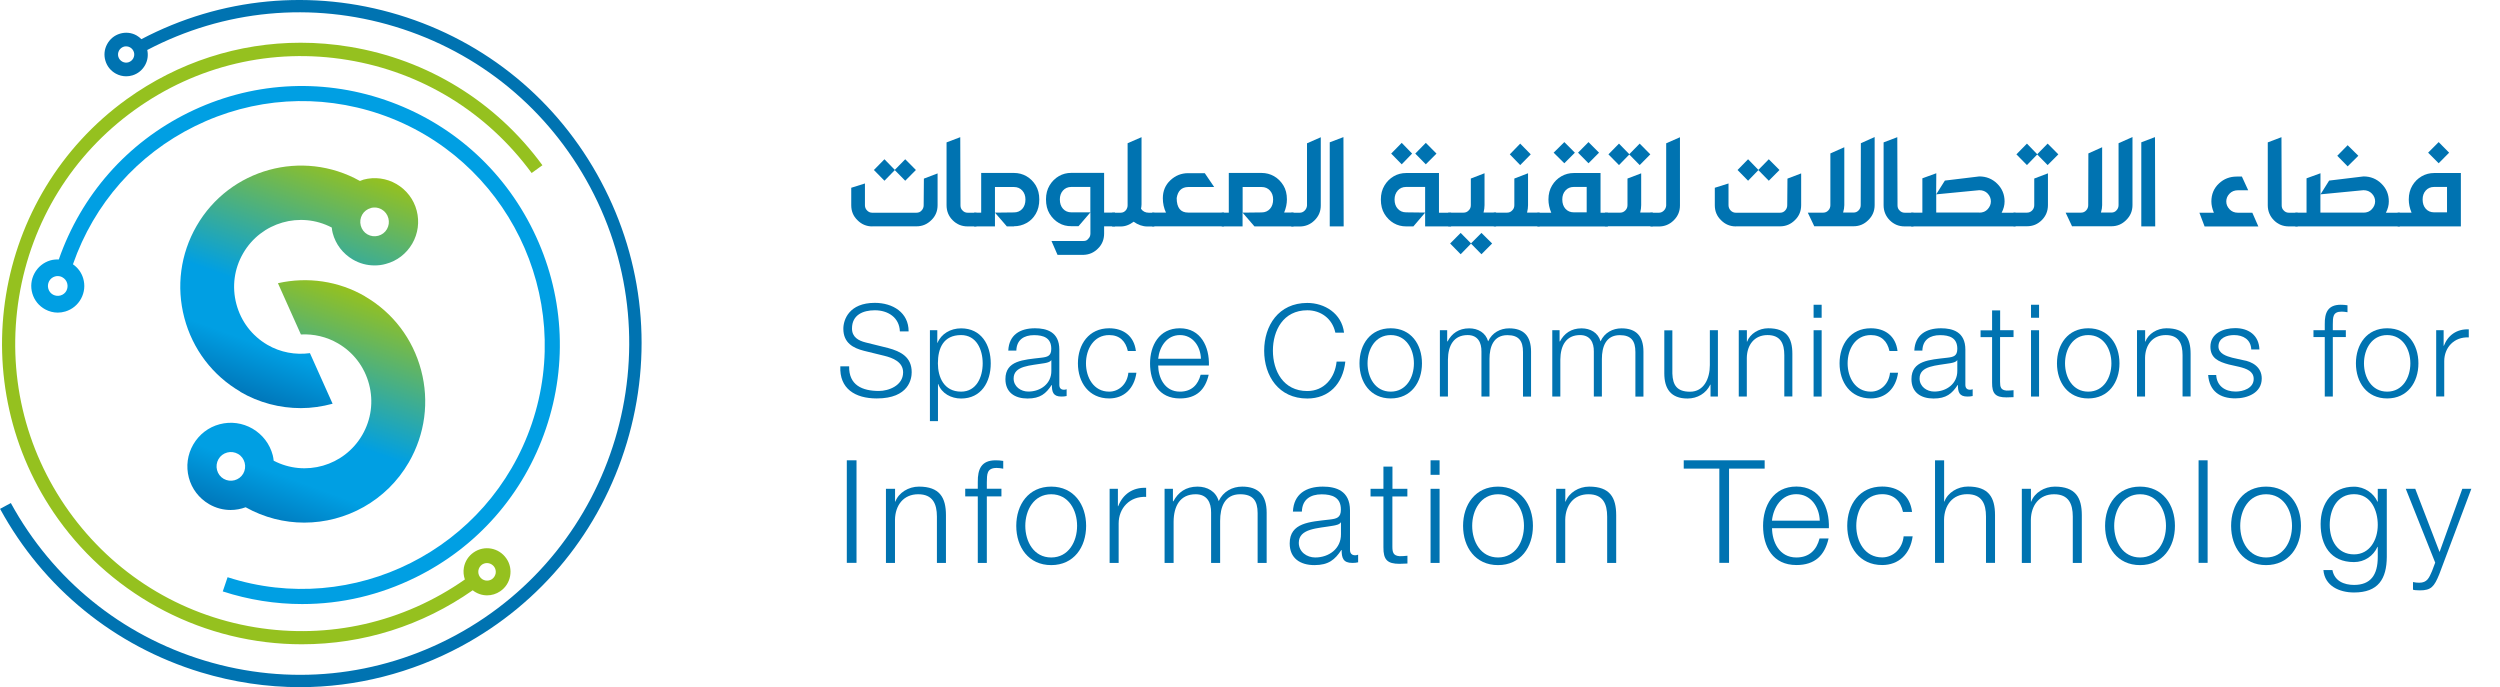 <svg xmlns="http://www.w3.org/2000/svg" width="302" height="83" viewBox="0 0 302 83" fill="none"><g clip-path="url(#clip0_4_375)"><path d="M72.59 21.896C67.379 12.131 58.694 4.988 48.135 1.79C37.713 -1.37 26.7 -0.32 17.079 4.732C16.906 4.558 16.706 4.394 16.488 4.275C15.878 3.937 15.169 3.864 14.496 4.065C13.823 4.266 13.277 4.714 12.941 5.335C12.604 5.956 12.531 6.659 12.732 7.335C12.932 8.011 13.377 8.559 13.996 8.897C14.387 9.108 14.805 9.217 15.242 9.217C15.496 9.217 15.742 9.181 15.987 9.108C16.66 8.907 17.206 8.459 17.542 7.838C17.843 7.281 17.924 6.65 17.788 6.038C27.064 1.178 37.668 0.164 47.708 3.215C57.893 6.303 66.26 13.191 71.289 22.6C81.666 42.03 74.363 66.329 55.02 76.752C45.644 81.803 34.876 82.881 24.7 79.794C14.65 76.743 6.357 70.001 1.309 60.766L0.009 61.469C5.238 71.052 13.841 78.049 24.272 81.219C28.192 82.406 32.22 83.009 36.258 83.009C42.988 83.009 49.718 81.301 55.72 78.067C65.423 72.842 72.526 64.109 75.718 53.494C78.91 42.879 77.8 31.662 72.599 21.915L72.59 21.896ZM16.096 7.052C15.969 7.281 15.769 7.445 15.514 7.527C15.269 7.6 15.005 7.573 14.769 7.445C14.541 7.317 14.378 7.116 14.296 6.86C14.223 6.614 14.25 6.349 14.378 6.111C14.505 5.883 14.705 5.718 14.96 5.636C15.051 5.609 15.142 5.6 15.242 5.6C15.405 5.6 15.56 5.636 15.705 5.718C15.933 5.846 16.096 6.047 16.178 6.303C16.251 6.55 16.224 6.815 16.096 7.052Z" fill="#0073B1"></path><path d="M64.423 27.88C60.758 20.38 54.402 14.771 46.526 12.076C38.651 9.381 30.211 9.929 22.745 13.611C15.36 17.256 9.822 23.55 7.103 31.342C6.757 31.333 6.412 31.36 6.066 31.46C5.248 31.707 4.575 32.255 4.165 33.013C3.756 33.772 3.665 34.639 3.911 35.462C4.156 36.284 4.702 36.96 5.457 37.371C5.93 37.627 6.448 37.764 6.975 37.764C7.285 37.764 7.594 37.718 7.894 37.627C8.712 37.38 9.385 36.832 9.795 36.074C10.204 35.315 10.295 34.448 10.049 33.625C9.84 32.922 9.404 32.337 8.812 31.926C11.368 24.591 16.588 18.672 23.536 15.246C30.566 11.775 38.523 11.263 45.935 13.793C61.24 19.037 69.453 35.809 64.242 51.183C59.076 66.402 42.67 74.632 27.492 69.727L26.91 71.444C30.038 72.458 33.258 72.97 36.504 72.97C41.27 72.97 45.88 71.882 50.218 69.745C57.685 66.064 63.269 59.678 65.951 51.767C68.634 43.857 68.088 35.37 64.423 27.88ZM8.03 35.114C7.876 35.398 7.63 35.599 7.321 35.69C7.021 35.781 6.694 35.745 6.412 35.599C6.13 35.443 5.93 35.197 5.839 34.886C5.748 34.575 5.784 34.256 5.93 33.973C6.084 33.689 6.33 33.488 6.639 33.397C6.748 33.361 6.866 33.351 6.975 33.351C7.175 33.351 7.366 33.397 7.539 33.498C7.821 33.653 8.021 33.9 8.112 34.21C8.203 34.521 8.167 34.84 8.021 35.124L8.03 35.114Z" fill="#009FE3"></path><path d="M16.242 13.3C23.744 7.892 32.893 5.737 42.006 7.244C50.972 8.724 58.839 13.565 64.223 20.901L65.523 19.96C59.894 12.277 51.654 7.207 42.26 5.654C40.278 5.326 38.286 5.161 36.322 5.161C28.819 5.161 21.526 7.509 15.305 11.985C-0.892 23.678 -4.611 46.414 7.02 62.693C13.795 72.166 24.799 77.829 36.458 77.829C43.888 77.829 51.009 75.573 57.102 71.307C57.602 71.7 58.211 71.919 58.839 71.919C59.394 71.919 59.948 71.755 60.44 71.417C61.067 70.987 61.485 70.339 61.622 69.59C61.758 68.841 61.604 68.083 61.167 67.461C60.276 66.164 58.512 65.835 57.22 66.731C56.593 67.16 56.174 67.808 56.038 68.558C55.947 69.051 56.002 69.544 56.156 70.001C48.726 75.199 39.741 77.245 30.802 75.774C21.689 74.267 13.704 69.288 8.321 61.761C2.946 54.234 0.809 45.044 2.3 35.882C3.801 26.72 8.748 18.699 16.242 13.3ZM58.23 68.201C58.411 68.083 58.612 68.019 58.83 68.019C58.894 68.019 58.957 68.019 59.021 68.037C59.303 68.092 59.539 68.247 59.703 68.475C59.867 68.713 59.921 68.987 59.876 69.27C59.821 69.544 59.666 69.791 59.439 69.955C58.957 70.284 58.302 70.165 57.966 69.681C57.802 69.444 57.748 69.17 57.793 68.886C57.848 68.603 58.002 68.366 58.23 68.201Z" fill="#95C11F"></path><path d="M27.019 57.842C26.618 57.614 26.337 57.23 26.218 56.783C26.1 56.335 26.164 55.869 26.391 55.467C26.618 55.065 27 54.782 27.446 54.663C27.892 54.545 28.355 54.609 28.756 54.837C29.156 55.065 29.438 55.449 29.556 55.897C29.674 56.344 29.61 56.81 29.383 57.212C28.91 58.034 27.846 58.317 27.019 57.842ZM44.116 35.809C40.914 33.936 37.131 33.406 33.575 34.21L36.349 40.404C37.895 40.322 39.459 40.678 40.833 41.482C42.697 42.569 44.025 44.313 44.58 46.405C45.134 48.497 44.843 50.681 43.761 52.544C41.587 56.299 36.858 57.641 33.057 55.65C33.03 55.431 33.012 55.212 32.948 54.992C32.593 53.631 31.72 52.498 30.511 51.786C29.301 51.083 27.883 50.891 26.537 51.247C25.181 51.603 24.054 52.48 23.345 53.695C22.644 54.91 22.453 56.326 22.808 57.687C23.163 59.048 24.036 60.181 25.245 60.894C26.073 61.378 26.973 61.606 27.864 61.606C28.483 61.606 29.101 61.487 29.674 61.277C31.911 62.529 34.349 63.132 36.749 63.132C41.779 63.132 46.689 60.519 49.39 55.842C51.346 52.453 51.873 48.507 50.873 44.725C49.872 40.943 47.471 37.773 44.097 35.809H44.116Z" fill="url(#paint0_linear_4_375)"></path><path d="M44.807 25.121C44.952 25.084 45.107 25.066 45.252 25.066C45.552 25.066 45.852 25.148 46.116 25.304C46.516 25.532 46.798 25.916 46.916 26.363C47.035 26.811 46.971 27.277 46.744 27.679C46.516 28.081 46.134 28.364 45.689 28.483C45.243 28.601 44.779 28.538 44.379 28.309C43.979 28.081 43.697 27.697 43.579 27.249C43.461 26.802 43.524 26.336 43.752 25.934C43.979 25.532 44.361 25.249 44.807 25.13V25.121ZM29.019 47.328C31.274 48.644 33.803 49.301 36.349 49.301C37.64 49.301 38.923 49.109 40.178 48.771L37.44 42.66C35.676 42.898 33.866 42.569 32.302 41.655C30.438 40.568 29.11 38.823 28.555 36.731C28 34.64 28.291 32.456 29.374 30.593C31.547 26.838 36.276 25.495 40.078 27.487C40.105 27.706 40.123 27.925 40.187 28.145C40.541 29.506 41.414 30.639 42.624 31.351C43.433 31.826 44.334 32.064 45.252 32.064C45.707 32.064 46.162 32.009 46.607 31.881C47.962 31.525 49.09 30.648 49.799 29.433C50.5 28.218 50.691 26.793 50.336 25.441C49.981 24.08 49.108 22.947 47.899 22.234C46.689 21.531 45.279 21.339 43.925 21.695C43.77 21.741 43.624 21.805 43.479 21.86C36.549 17.977 27.746 20.371 23.753 27.286C21.798 30.675 21.271 34.621 22.271 38.403C23.271 42.185 25.672 45.355 29.046 47.319L29.019 47.328Z" fill="url(#paint1_linear_4_375)"></path><path d="M102.576 44.25C102.53 46.533 104.167 47.228 106.177 47.228C107.332 47.228 109.096 46.588 109.096 44.98C109.096 43.72 107.841 43.227 106.823 42.98L104.367 42.377C103.067 42.048 101.876 41.427 101.876 39.71C101.876 38.623 102.567 36.585 105.677 36.585C107.86 36.585 109.769 37.764 109.76 40.029H108.705C108.642 38.339 107.25 37.481 105.686 37.481C104.249 37.481 102.921 38.038 102.921 39.682C102.921 40.724 103.694 41.153 104.586 41.372L107.278 42.039C108.842 42.459 110.133 43.144 110.133 44.962C110.133 45.72 109.824 48.132 105.913 48.132C103.303 48.132 101.385 46.954 101.512 44.25H102.567H102.576Z" fill="#0073B1"></path><path d="M112.325 39.892H113.226V41.418H113.253C113.698 40.331 114.817 39.664 116.099 39.664C118.527 39.664 119.682 41.637 119.682 43.903C119.682 46.168 118.518 48.141 116.099 48.141C114.908 48.141 113.753 47.538 113.335 46.387H113.307V50.873H112.334V39.892H112.325ZM116.099 40.477C113.953 40.477 113.298 42.076 113.298 43.894C113.298 45.556 114.026 47.31 116.099 47.31C117.955 47.31 118.709 45.556 118.709 43.894C118.709 42.231 117.955 40.477 116.099 40.477Z" fill="#0073B1"></path><path d="M121.801 42.34C121.892 40.459 123.21 39.655 125.029 39.655C126.439 39.655 127.967 40.093 127.967 42.231V46.488C127.967 46.862 128.148 47.081 128.539 47.081C128.649 47.081 128.767 47.054 128.849 47.017V47.84C128.63 47.885 128.476 47.904 128.212 47.904C127.221 47.904 127.066 47.346 127.066 46.506H127.039C126.357 47.547 125.666 48.141 124.129 48.141C122.592 48.141 121.455 47.41 121.455 45.794C121.455 43.546 123.638 43.464 125.738 43.217C126.539 43.126 126.993 43.016 126.993 42.13C126.993 40.806 126.048 40.486 124.911 40.486C123.701 40.486 122.81 41.043 122.774 42.35H121.801V42.34ZM127.003 43.519H126.975C126.848 43.747 126.421 43.829 126.157 43.875C124.502 44.167 122.446 44.158 122.446 45.72C122.446 46.698 123.31 47.301 124.22 47.301C125.702 47.301 127.021 46.351 127.003 44.789V43.519Z" fill="#0073B1"></path><path d="M136.242 42.404C135.979 41.208 135.251 40.477 133.987 40.477C132.114 40.477 131.186 42.185 131.186 43.893C131.186 45.602 132.114 47.31 133.987 47.31C135.197 47.31 136.179 46.36 136.306 45.026H137.279C137.015 46.954 135.76 48.132 133.987 48.132C131.541 48.132 130.213 46.195 130.213 43.893C130.213 41.591 131.541 39.655 133.987 39.655C135.688 39.655 136.997 40.568 137.215 42.404H136.242Z" fill="#0073B1"></path><path d="M139.908 44.158C139.926 45.583 140.663 47.31 142.536 47.31C143.955 47.31 144.728 46.469 145.037 45.264H146.01C145.592 47.081 144.537 48.132 142.527 48.132C139.99 48.132 138.926 46.177 138.926 43.893C138.926 41.783 139.99 39.655 142.527 39.655C145.064 39.655 146.11 41.902 146.037 44.158H139.899H139.908ZM145.073 43.336C145.028 41.865 144.119 40.477 142.536 40.477C140.954 40.477 140.063 41.875 139.908 43.336H145.073Z" fill="#0073B1"></path><path d="M161.306 40.166C160.933 38.458 159.533 37.481 157.923 37.481C155.004 37.481 153.767 39.938 153.767 42.359C153.767 44.78 155.004 47.237 157.923 47.237C159.96 47.237 161.26 45.657 161.461 43.683H162.515C162.224 46.397 160.506 48.141 157.923 48.141C154.449 48.141 152.712 45.392 152.712 42.368C152.712 39.344 154.44 36.595 157.923 36.595C160.005 36.595 162.079 37.855 162.361 40.185H161.306V40.166Z" fill="#0073B1"></path><path d="M171.774 43.893C171.774 46.195 170.446 48.132 168 48.132C165.553 48.132 164.226 46.195 164.226 43.893C164.226 41.591 165.553 39.655 168 39.655C170.446 39.655 171.774 41.591 171.774 43.893ZM165.199 43.893C165.199 45.602 166.126 47.31 168 47.31C169.873 47.31 170.801 45.602 170.801 43.893C170.801 42.185 169.873 40.477 168 40.477C166.126 40.477 165.199 42.185 165.199 43.893Z" fill="#0073B1"></path><path d="M173.92 39.892H174.82V41.244H174.866C175.375 40.285 176.212 39.664 177.476 39.664C178.531 39.664 179.467 40.176 179.767 41.235C180.249 40.176 181.25 39.664 182.305 39.664C184.051 39.664 184.951 40.578 184.951 42.478V47.913H183.978V42.523C183.978 41.199 183.487 40.486 182.096 40.486C180.413 40.486 179.931 41.884 179.931 43.373V47.904H178.958V42.468C178.976 41.381 178.522 40.477 177.294 40.477C175.611 40.477 174.929 41.747 174.911 43.428V47.904H173.938V39.892H173.92Z" fill="#0073B1"></path><path d="M187.497 39.892H188.397V41.244H188.443C188.952 40.285 189.789 39.664 191.053 39.664C192.108 39.664 193.045 40.176 193.345 41.235C193.827 40.176 194.827 39.664 195.882 39.664C197.628 39.664 198.528 40.578 198.528 42.478V47.913H197.555V42.523C197.555 41.199 197.064 40.486 195.673 40.486C193.99 40.486 193.508 41.884 193.508 43.373V47.904H192.535V42.468C192.553 41.381 192.099 40.477 190.871 40.477C189.189 40.477 188.507 41.747 188.488 43.428V47.904H187.515V39.892H187.497Z" fill="#0073B1"></path><path d="M207.532 47.903H206.632V46.46H206.604C206.095 47.529 205.04 48.141 203.849 48.141C201.839 48.141 201.048 46.962 201.048 45.099V39.901H202.021V45.117C202.066 46.561 202.612 47.319 204.158 47.319C205.831 47.319 206.55 45.738 206.55 44.103V39.892H207.523V47.903H207.532Z" fill="#0073B1"></path><path d="M210.051 39.892H211.024V41.272H211.051C211.406 40.312 212.47 39.655 213.598 39.655C215.835 39.655 216.517 40.833 216.517 42.742V47.895H215.544V42.898C215.544 41.518 215.098 40.477 213.516 40.477C211.934 40.477 211.042 41.655 211.015 43.227V47.904H210.042V39.892H210.051Z" fill="#0073B1"></path><path d="M219.082 36.814H220.055V38.385H219.082V36.814ZM219.082 39.892H220.055V47.904H219.082V39.892Z" fill="#0073B1"></path><path d="M228.248 42.404C227.984 41.208 227.257 40.477 225.993 40.477C224.119 40.477 223.192 42.185 223.192 43.893C223.192 45.602 224.119 47.31 225.993 47.31C227.202 47.31 228.185 46.36 228.312 45.026H229.285C229.021 46.954 227.766 48.132 225.993 48.132C223.546 48.132 222.219 46.195 222.219 43.893C222.219 41.591 223.546 39.655 225.993 39.655C227.693 39.655 229.003 40.568 229.221 42.404H228.248Z" fill="#0073B1"></path><path d="M231.25 42.34C231.341 40.459 232.659 39.655 234.478 39.655C235.888 39.655 237.416 40.093 237.416 42.231V46.488C237.416 46.862 237.598 47.081 237.989 47.081C238.098 47.081 238.216 47.054 238.298 47.017V47.84C238.08 47.885 237.925 47.904 237.661 47.904C236.67 47.904 236.515 47.346 236.515 46.506H236.488C235.806 47.547 235.115 48.141 233.578 48.141C232.041 48.141 230.904 47.41 230.904 45.794C230.904 43.546 233.087 43.464 235.188 43.217C235.988 43.126 236.443 43.016 236.443 42.13C236.443 40.806 235.497 40.486 234.36 40.486C233.151 40.486 232.259 41.043 232.223 42.35H231.25V42.34ZM236.443 43.519H236.415C236.288 43.747 235.861 43.829 235.597 43.875C233.942 44.167 231.886 44.158 231.886 45.72C231.886 46.698 232.75 47.301 233.66 47.301C235.142 47.301 236.461 46.351 236.443 44.789V43.519Z" fill="#0073B1"></path><path d="M241.608 39.892H243.236V40.715H241.608V46.122C241.608 46.762 241.699 47.127 242.4 47.182C242.681 47.182 242.954 47.164 243.236 47.136V47.977C242.945 47.977 242.663 48.004 242.372 48.004C241.072 48.004 240.626 47.566 240.644 46.205V40.724H239.253V39.901H240.644V37.499H241.617V39.901L241.608 39.892Z" fill="#0073B1"></path><path d="M245.346 36.814H246.319V38.385H245.346V36.814ZM245.346 39.892H246.319V47.904H245.346V39.892Z" fill="#0073B1"></path><path d="M256.032 43.893C256.032 46.195 254.704 48.132 252.257 48.132C249.811 48.132 248.483 46.195 248.483 43.893C248.483 41.591 249.811 39.655 252.257 39.655C254.704 39.655 256.032 41.591 256.032 43.893ZM249.456 43.893C249.456 45.602 250.384 47.31 252.257 47.31C254.131 47.31 255.058 45.602 255.058 43.893C255.058 42.185 254.131 40.477 252.257 40.477C250.384 40.477 249.456 42.185 249.456 43.893Z" fill="#0073B1"></path><path d="M258.159 39.892H259.133V41.272H259.16C259.515 40.312 260.579 39.655 261.706 39.655C263.943 39.655 264.625 40.833 264.625 42.742V47.895H263.652V42.898C263.652 41.518 263.207 40.477 261.624 40.477C260.042 40.477 259.151 41.655 259.123 43.227V47.904H258.15V39.892H258.159Z" fill="#0073B1"></path><path d="M271.955 42.231C271.91 41.016 270.982 40.477 269.873 40.477C269.009 40.477 267.99 40.815 267.99 41.856C267.99 42.724 268.981 43.035 269.645 43.209L270.946 43.501C272.055 43.674 273.219 44.323 273.219 45.721C273.219 47.456 271.5 48.123 270.018 48.123C268.163 48.123 266.899 47.255 266.744 45.3H267.717C267.79 46.616 268.772 47.301 270.064 47.301C270.973 47.301 272.246 46.899 272.246 45.775C272.246 44.844 271.382 44.533 270.5 44.314L269.245 44.031C267.981 43.693 267.017 43.254 267.017 41.884C267.017 40.249 268.608 39.637 270.018 39.637C271.61 39.637 272.874 40.477 272.937 42.213H271.964L271.955 42.231Z" fill="#0073B1"></path><path d="M283.377 40.715H281.804V47.904H280.831V40.715H279.467V39.892H280.831V39.162C280.813 37.782 281.204 36.814 282.759 36.814C283.041 36.814 283.268 36.832 283.577 36.878V37.718C283.314 37.673 283.095 37.645 282.868 37.645C281.786 37.645 281.813 38.33 281.804 39.198V39.892H283.377V40.715Z" fill="#0073B1"></path><path d="M292.144 43.893C292.144 46.195 290.816 48.132 288.37 48.132C285.923 48.132 284.596 46.195 284.596 43.893C284.596 41.591 285.923 39.655 288.37 39.655C290.816 39.655 292.144 41.591 292.144 43.893ZM285.569 43.893C285.569 45.602 286.496 47.31 288.37 47.31C290.243 47.31 291.171 45.602 291.171 43.893C291.171 42.185 290.243 40.477 288.37 40.477C286.496 40.477 285.569 42.185 285.569 43.893Z" fill="#0073B1"></path><path d="M294.291 39.892H295.191V41.774H295.219C295.71 40.486 296.792 39.728 298.229 39.783V40.76C296.465 40.669 295.264 41.975 295.264 43.628V47.894H294.291V39.883V39.892Z" fill="#0073B1"></path><path d="M102.294 55.605H103.467V67.992H102.294V55.605Z" fill="#0073B1"></path><path d="M107.032 59.048H108.123V60.592H108.159C108.559 59.514 109.751 58.783 111.006 58.783C113.507 58.783 114.271 60.099 114.271 62.236V68H113.179V62.41C113.179 60.866 112.679 59.706 110.915 59.706C109.151 59.706 108.15 61.021 108.114 62.775V68H107.022V59.048H107.032Z" fill="#0073B1"></path><path d="M120.973 59.962H119.209V68.001H118.117V59.962H116.599V59.039H118.117V58.226C118.099 56.682 118.536 55.605 120.273 55.605C120.582 55.605 120.846 55.623 121.191 55.678V56.618C120.9 56.564 120.655 56.527 120.4 56.527C119.19 56.527 119.227 57.294 119.209 58.263V59.039H120.973V59.962Z" fill="#0073B1"></path><path d="M131.204 63.524C131.204 66.091 129.722 68.265 126.984 68.265C124.247 68.265 122.765 66.091 122.765 63.524C122.765 60.957 124.247 58.783 126.984 58.783C129.722 58.783 131.204 60.957 131.204 63.524ZM123.856 63.524C123.856 65.433 124.893 67.343 126.984 67.343C129.076 67.343 130.113 65.433 130.113 63.524C130.113 61.615 129.076 59.706 126.984 59.706C124.893 59.706 123.856 61.615 123.856 63.524Z" fill="#0073B1"></path><path d="M134.042 59.048H135.042V61.149H135.079C135.633 59.706 136.843 58.857 138.453 58.93V60.026C136.479 59.925 135.133 61.378 135.133 63.232V68.001H134.042V59.048Z" fill="#0073B1"></path><path d="M140.69 59.048H141.69V60.555H141.745C142.318 59.477 143.245 58.783 144.664 58.783C145.837 58.783 146.892 59.359 147.219 60.537C147.756 59.359 148.875 58.783 150.057 58.783C152.012 58.783 153.012 59.806 153.012 61.926V68H151.921V61.98C151.921 60.501 151.366 59.706 149.811 59.706C147.929 59.706 147.392 61.268 147.392 62.931V68H146.301V61.926C146.319 60.711 145.819 59.706 144.437 59.706C142.554 59.706 141.79 61.131 141.772 63.004V68H140.681V59.048H140.69Z" fill="#0073B1"></path><path d="M156.186 61.789C156.286 59.688 157.759 58.783 159.796 58.783C161.37 58.783 163.079 59.267 163.079 61.661V66.42C163.079 66.84 163.289 67.078 163.716 67.078C163.834 67.078 163.98 67.041 164.062 67.005V67.927C163.816 67.982 163.643 68 163.352 68C162.243 68 162.07 67.379 162.07 66.438H162.034C161.27 67.598 160.497 68.265 158.787 68.265C157.077 68.265 155.795 67.452 155.795 65.644C155.795 63.131 158.232 63.04 160.578 62.766C161.479 62.666 161.979 62.538 161.979 61.551C161.979 60.08 160.924 59.715 159.651 59.715C158.305 59.715 157.305 60.336 157.268 61.798H156.177L156.186 61.789ZM161.997 63.104H161.961C161.824 63.369 161.342 63.451 161.042 63.506C159.196 63.835 156.895 63.817 156.895 65.57C156.895 66.667 157.859 67.343 158.878 67.343C160.533 67.343 162.006 66.283 161.988 64.529V63.104H161.997Z" fill="#0073B1"></path><path d="M168.2 59.048H170.01V59.971H168.2V66.009C168.2 66.722 168.3 67.133 169.082 67.188C169.391 67.188 169.7 67.169 170.019 67.133V68.074C169.691 68.074 169.382 68.11 169.055 68.11C167.6 68.11 167.099 67.626 167.118 66.101V59.971H165.562V59.048H167.118V56.363H168.209V59.048H168.2Z" fill="#0073B1"></path><path d="M172.811 55.605H173.902V57.358H172.811V55.605ZM172.811 59.048H173.902V68.001H172.811V59.048Z" fill="#0073B1"></path><path d="M185.179 63.524C185.179 66.091 183.696 68.265 180.959 68.265C178.222 68.265 176.739 66.091 176.739 63.524C176.739 60.957 178.222 58.783 180.959 58.783C183.696 58.783 185.179 60.957 185.179 63.524ZM177.84 63.524C177.84 65.433 178.876 67.343 180.968 67.343C183.06 67.343 184.096 65.433 184.096 63.524C184.096 61.615 183.06 59.706 180.968 59.706C178.876 59.706 177.84 61.615 177.84 63.524Z" fill="#0073B1"></path><path d="M187.997 59.048H189.089V60.592H189.125C189.525 59.514 190.717 58.783 191.972 58.783C194.472 58.783 195.236 60.099 195.236 62.236V68H194.145V62.41C194.145 60.866 193.645 59.706 191.881 59.706C190.116 59.706 189.116 61.021 189.08 62.775V68H187.988V59.048H187.997Z" fill="#0073B1"></path><path d="M203.395 55.605H213.171V56.609H208.869V67.992H207.696V56.609H203.395V55.605Z" fill="#0073B1"></path><path d="M214.062 63.817C214.08 65.415 214.907 67.343 216.999 67.343C218.591 67.343 219.455 66.402 219.8 65.05H220.891C220.428 67.078 219.254 68.257 217.008 68.257C214.171 68.257 212.979 66.073 212.979 63.515C212.979 61.159 214.171 58.774 217.008 58.774C219.846 58.774 221.019 61.286 220.928 63.808H214.071L214.062 63.817ZM219.827 62.894C219.773 61.241 218.754 59.697 216.99 59.697C215.226 59.697 214.225 61.259 214.053 62.894H219.818H219.827Z" fill="#0073B1"></path><path d="M229.885 61.853C229.594 60.519 228.776 59.697 227.366 59.697C225.275 59.697 224.238 61.606 224.238 63.515C224.238 65.425 225.275 67.334 227.366 67.334C228.712 67.334 229.822 66.274 229.958 64.785H231.049C230.758 66.941 229.358 68.257 227.366 68.257C224.638 68.257 223.146 66.082 223.146 63.515C223.146 60.949 224.629 58.774 227.366 58.774C229.267 58.774 230.731 59.797 230.977 61.844H229.885V61.853Z" fill="#0073B1"></path><path d="M233.76 55.605H234.851V60.583H234.888C235.288 59.505 236.479 58.774 237.734 58.774C240.235 58.774 240.999 60.09 240.999 62.227V67.992H239.908V62.401C239.908 60.857 239.408 59.697 237.643 59.697C235.879 59.697 234.879 61.012 234.842 62.766V67.992H233.751V55.605H233.76Z" fill="#0073B1"></path><path d="M244.245 59.048H245.337V60.592H245.373C245.773 59.514 246.965 58.783 248.22 58.783C250.72 58.783 251.484 60.099 251.484 62.236V68H250.393V62.41C250.393 60.866 249.893 59.706 248.129 59.706C246.364 59.706 245.364 61.021 245.328 62.775V68H244.236V59.048H244.245Z" fill="#0073B1"></path><path d="M262.733 63.524C262.733 66.091 261.251 68.265 258.514 68.265C255.776 68.265 254.294 66.091 254.294 63.524C254.294 60.957 255.776 58.783 258.514 58.783C261.251 58.783 262.733 60.957 262.733 63.524ZM255.394 63.524C255.394 65.433 256.431 67.343 258.523 67.343C260.614 67.343 261.651 65.433 261.651 63.524C261.651 61.615 260.614 59.706 258.523 59.706C256.431 59.706 255.394 61.615 255.394 63.524Z" fill="#0073B1"></path><path d="M265.589 55.605H266.68V67.992H265.589V55.605Z" fill="#0073B1"></path><path d="M277.957 63.524C277.957 66.091 276.475 68.265 273.737 68.265C271 68.265 269.518 66.091 269.518 63.524C269.518 60.957 271 58.783 273.737 58.783C276.475 58.783 277.957 60.957 277.957 63.524ZM270.618 63.524C270.618 65.433 271.655 67.343 273.746 67.343C275.838 67.343 276.875 65.433 276.875 63.524C276.875 61.615 275.838 59.706 273.746 59.706C271.655 59.706 270.618 61.615 270.618 63.524Z" fill="#0073B1"></path><path d="M288.325 67.27C288.307 69.946 287.288 71.572 284.369 71.572C282.586 71.572 280.831 70.778 280.668 68.868H281.759C282.004 70.184 283.159 70.659 284.369 70.659C286.37 70.659 287.234 69.462 287.234 67.279V66.064H287.197C286.697 67.16 285.642 67.9 284.36 67.9C281.513 67.9 280.331 65.854 280.331 63.305C280.331 60.757 281.786 58.792 284.36 58.792C285.651 58.792 286.761 59.605 287.197 60.601H287.234V59.057H288.325V67.279V67.27ZM287.234 63.415C287.234 61.661 286.424 59.697 284.369 59.697C282.314 59.697 281.431 61.551 281.431 63.415C281.431 65.278 282.368 66.968 284.369 66.968C286.251 66.968 287.234 65.233 287.234 63.415Z" fill="#0073B1"></path><path d="M290.607 59.048H291.762L294.7 66.685L297.446 59.048H298.538L294.663 69.371C294.045 70.878 293.681 71.317 292.317 71.317C291.881 71.298 291.662 71.298 291.49 71.234V70.312C291.753 70.367 291.99 70.394 292.235 70.394C293.199 70.394 293.427 69.818 293.79 68.987L294.172 67.964L290.617 59.048H290.607Z" fill="#0073B1"></path><path d="M105.367 27.35C104.667 27.35 104.067 27.094 103.576 26.592C103.076 26.108 102.83 25.514 102.83 24.792V22.682L104.485 22.162V24.792C104.485 25.039 104.567 25.249 104.74 25.423C104.913 25.605 105.122 25.697 105.367 25.697H110.706C110.969 25.697 111.179 25.605 111.333 25.423C111.497 25.249 111.579 25.039 111.579 24.792L111.606 21.577L113.261 20.947V24.783C113.261 25.496 113.016 26.099 112.515 26.583C112.006 27.094 111.406 27.341 110.715 27.341H105.376L105.367 27.35ZM106.841 21.833L105.567 20.535L106.841 19.238L108.105 20.535L106.841 21.833ZM109.351 21.833L108.077 20.535L109.351 19.238L110.642 20.535L109.351 21.833Z" fill="#0073B1"></path><path d="M117.945 27.35H116.89C116.181 27.35 115.581 27.103 115.089 26.61C114.589 26.117 114.344 25.505 114.344 24.792V17.201L115.999 16.571L116.026 24.82C116.026 25.066 116.108 25.267 116.272 25.423C116.435 25.605 116.645 25.697 116.899 25.697H117.954V27.359L117.945 27.35Z" fill="#0073B1"></path><path d="M122.483 27.35H121.628L120.191 25.687V27.35H117.672V25.687H118.527V20.892H122.483C123.028 20.892 123.529 21.02 123.992 21.284C124.456 21.549 124.829 21.924 125.12 22.399C125.402 22.883 125.547 23.44 125.547 24.089C125.547 24.774 125.402 25.349 125.12 25.834C124.838 26.318 124.465 26.692 123.992 26.948C123.529 27.204 123.019 27.332 122.483 27.332V27.35ZM120.191 25.687L122.483 25.66C122.901 25.66 123.238 25.514 123.492 25.231C123.747 24.948 123.874 24.564 123.874 24.098C123.874 23.66 123.747 23.303 123.492 23.02C123.238 22.737 122.901 22.591 122.483 22.591H120.191V25.697V25.687Z" fill="#0073B1"></path><path d="M133.377 27.35V28.218C133.377 28.931 133.132 29.543 132.631 30.027C132.149 30.511 131.586 30.758 130.922 30.785H127.748L127.02 29.113H130.84C131.004 29.113 131.131 29.095 131.222 29.049C131.313 29.004 131.395 28.94 131.467 28.839C131.64 28.675 131.722 28.465 131.722 28.209V25.651L130.285 27.323H129.421C128.866 27.332 128.366 27.204 127.912 26.939C127.457 26.674 127.084 26.3 126.793 25.825C126.502 25.35 126.356 24.765 126.356 24.08C126.356 23.431 126.502 22.874 126.793 22.39C127.084 21.906 127.457 21.541 127.912 21.276C128.366 21.011 128.866 20.883 129.421 20.883H133.377V25.679H134.696V27.341H133.377V27.35ZM131.713 25.66V22.582H129.421C129.003 22.582 128.666 22.728 128.412 23.011C128.157 23.294 128.03 23.66 128.03 24.089C128.03 24.564 128.157 24.939 128.412 25.222C128.666 25.505 129.003 25.651 129.421 25.651H131.713V25.66Z" fill="#0073B1"></path><path d="M136.069 25.295C136.169 25.148 136.215 24.984 136.215 24.792V17.302L137.897 16.571V24.674C137.897 24.847 137.87 25.03 137.834 25.222C138.052 25.541 138.37 25.697 138.779 25.697H139.443V27.359H138.607C138.034 27.359 137.479 27.167 136.942 26.784C136.442 27.167 135.924 27.359 135.369 27.359H134.351V25.697H135.369C135.651 25.697 135.878 25.578 136.051 25.34C136.051 25.322 136.069 25.313 136.078 25.304L136.069 25.295Z" fill="#0073B1"></path><path d="M140.853 25.688C140.598 25.149 140.471 24.573 140.471 23.943C140.471 23.066 140.78 22.335 141.39 21.769C141.999 21.203 142.708 20.919 143.527 20.919H145.537L146.673 22.591H143.527C142.736 22.609 142.281 23.057 142.144 23.925C142.144 25.094 142.608 25.679 143.527 25.679H147.865V27.341H139.18V25.679H140.862L140.853 25.688Z" fill="#0073B1"></path><path d="M156.259 27.35H151.539L150.102 25.687V27.35H147.583V25.687H148.438V20.892H152.394C152.939 20.892 153.44 21.02 153.903 21.284C154.367 21.549 154.74 21.924 155.031 22.399C155.322 22.874 155.459 23.44 155.459 24.089C155.459 24.619 155.349 25.148 155.122 25.678H156.259V27.341V27.35ZM150.111 25.687L152.403 25.66C152.821 25.66 153.158 25.514 153.412 25.231C153.667 24.948 153.794 24.564 153.794 24.098C153.794 23.66 153.667 23.303 153.412 23.02C153.158 22.737 152.821 22.591 152.403 22.591H150.111V25.697V25.687Z" fill="#0073B1"></path><path d="M157.886 24.82V17.311L159.55 16.58V24.829C159.55 25.532 159.296 26.126 158.795 26.619C158.295 27.113 157.695 27.359 157.004 27.359H155.985V25.697H157.004C157.231 25.697 157.431 25.614 157.604 25.441C157.777 25.267 157.868 25.066 157.886 24.829V24.82Z" fill="#0073B1"></path><path d="M162.315 27.35H160.633V17.192L162.288 16.562L162.315 27.341V27.35Z" fill="#0073B1"></path><path d="M175.283 27.35H172.155V25.688L170.736 27.35H169.872C169.318 27.35 168.817 27.223 168.363 26.958C167.908 26.693 167.535 26.318 167.244 25.843C166.953 25.368 166.808 24.784 166.808 24.098C166.808 23.45 166.953 22.893 167.244 22.409C167.535 21.924 167.908 21.559 168.363 21.294C168.817 21.029 169.327 20.901 169.872 20.901H173.828V25.697H175.293V27.36L175.283 27.35ZM169.327 19.851L168.054 18.553L169.327 17.256L170.582 18.553L169.327 19.851ZM172.155 25.688V22.582H169.863C169.445 22.582 169.108 22.728 168.854 23.011C168.599 23.294 168.463 23.66 168.463 24.089C168.463 24.564 168.59 24.939 168.854 25.222C169.108 25.505 169.445 25.651 169.863 25.651L172.155 25.679V25.688ZM172.237 19.851L170.964 18.553L172.237 17.256L173.528 18.553L172.237 19.851Z" fill="#0073B1"></path><path d="M174.947 27.35V25.688H176.793C177.048 25.688 177.257 25.596 177.421 25.413C177.594 25.249 177.676 25.039 177.676 24.783V21.568L179.331 20.928V24.783C179.331 25.048 179.294 25.349 179.212 25.678H180.731V27.341H174.956L174.947 27.35ZM176.448 30.712L175.175 29.415L176.448 28.136L177.712 29.415L176.448 30.712ZM178.958 30.712L177.685 29.415L178.958 28.136L180.249 29.415L178.958 30.712Z" fill="#0073B1"></path><path d="M180.449 27.35V25.688H182.05C182.304 25.688 182.514 25.596 182.677 25.414C182.85 25.249 182.932 25.039 182.932 24.784V21.568L184.587 20.929V24.784C184.587 25.048 184.551 25.35 184.469 25.679H185.988V27.341H180.458L180.449 27.35ZM183.641 19.942L182.386 18.645L183.641 17.348L184.914 18.645L183.641 19.942Z" fill="#0073B1"></path><path d="M187.388 25.687C187.161 25.148 187.052 24.619 187.052 24.098C187.052 23.449 187.197 22.892 187.488 22.408C187.779 21.924 188.152 21.558 188.616 21.294C189.08 21.029 189.58 20.901 190.116 20.901H193.345V25.697H194.227V27.359H185.715V25.697H187.397L187.388 25.687ZM188.971 19.722L187.679 18.443L188.971 17.165L190.244 18.443L188.971 19.722ZM191.672 25.66V22.582H190.116C189.698 22.582 189.362 22.728 189.107 23.011C188.852 23.294 188.725 23.66 188.725 24.089C188.725 24.564 188.852 24.938 189.107 25.222C189.362 25.505 189.698 25.651 190.116 25.651H191.672V25.66ZM191.89 19.722L190.626 18.443L191.89 17.165L193.163 18.443L191.89 19.722Z" fill="#0073B1"></path><path d="M193.872 27.35V25.688H195.718C195.964 25.688 196.173 25.596 196.346 25.414C196.518 25.24 196.6 25.03 196.6 24.784V21.568L198.255 20.938V24.774C198.255 25.039 198.219 25.341 198.137 25.67H199.656V27.332H193.881L193.872 27.35ZM195.573 19.942L194.299 18.645L195.573 17.348L196.837 18.645L195.573 19.942ZM198.074 19.942L196.8 18.645L198.074 17.348L199.356 18.645L198.074 19.942Z" fill="#0073B1"></path><path d="M201.275 24.82V17.311L202.939 16.58V24.829C202.939 25.532 202.684 26.126 202.184 26.619C201.684 27.113 201.084 27.359 200.393 27.359H199.374V25.697H200.393C200.62 25.697 200.82 25.614 200.993 25.441C201.166 25.267 201.257 25.066 201.275 24.829V24.82Z" fill="#0073B1"></path><path d="M209.687 27.35C208.986 27.35 208.386 27.094 207.895 26.592C207.395 26.108 207.149 25.514 207.149 24.792V22.682L208.805 22.162V24.792C208.805 25.039 208.896 25.249 209.059 25.423C209.232 25.605 209.441 25.697 209.687 25.697H215.025C215.289 25.697 215.498 25.605 215.652 25.423C215.816 25.249 215.898 25.039 215.898 24.792L215.925 21.577L217.58 20.947V24.783C217.58 25.496 217.335 26.099 216.835 26.583C216.325 27.094 215.725 27.341 215.034 27.341H209.696L209.687 27.35ZM211.169 21.833L209.896 20.535L211.169 19.238L212.424 20.535L211.169 21.833ZM213.67 21.833L212.397 20.535L213.67 19.238L214.961 20.535L213.67 21.833Z" fill="#0073B1"></path><path d="M219.172 27.35L218.381 25.688H220.236C220.491 25.688 220.7 25.596 220.864 25.414C221.027 25.24 221.109 25.03 221.109 24.783V18.535L222.792 17.786V24.783C222.792 25.039 222.746 25.34 222.646 25.678H223.901C224.156 25.678 224.365 25.587 224.529 25.404C224.692 25.231 224.774 25.021 224.774 24.774L224.792 17.302L226.457 16.553V24.774C226.457 25.487 226.202 26.09 225.702 26.574C225.202 27.085 224.61 27.332 223.91 27.332H219.181L219.172 27.35Z" fill="#0073B1"></path><path d="M231.14 27.35H230.085C229.376 27.35 228.776 27.103 228.285 26.61C227.794 26.117 227.539 25.505 227.539 24.792V17.201L229.194 16.571L229.221 24.82C229.221 25.066 229.303 25.267 229.467 25.423C229.631 25.605 229.84 25.697 230.095 25.697H231.149V27.359L231.14 27.35Z" fill="#0073B1"></path><path d="M243.499 27.35H230.867V25.688H232.222V21.54L233.905 20.928L233.886 23.486L234.941 21.814L239.097 21.312C239.943 21.312 240.671 21.604 241.262 22.189C241.853 22.773 242.153 23.486 242.153 24.336C242.153 24.792 242.035 25.24 241.798 25.697H243.481V27.359L243.499 27.35ZM239.097 25.688C239.525 25.688 239.861 25.55 240.116 25.267C240.371 24.984 240.498 24.674 240.498 24.326C240.498 23.979 240.371 23.66 240.116 23.386C239.861 23.111 239.516 22.974 239.097 22.974L233.896 23.477V25.678H239.097V25.688Z" fill="#0073B1"></path><path d="M243.227 27.35V25.688H244.854C245.109 25.688 245.318 25.596 245.491 25.414C245.655 25.24 245.737 25.03 245.737 24.784V21.568L247.392 20.938V24.774C247.392 25.487 247.146 26.09 246.664 26.574C246.164 27.085 245.564 27.332 244.864 27.332H243.236L243.227 27.35ZM244.854 19.942L243.581 18.645L244.854 17.348L246.109 18.645L244.854 19.942ZM247.355 19.942L246.082 18.645L247.355 17.348L248.647 18.645L247.355 19.942Z" fill="#0073B1"></path><path d="M250.31 27.35L249.528 25.688H251.384C251.638 25.688 251.847 25.596 252.011 25.414C252.175 25.24 252.257 25.03 252.257 24.783L252.275 18.535L253.939 17.786V24.783C253.939 25.039 253.894 25.34 253.793 25.678H255.058C255.312 25.678 255.521 25.587 255.676 25.404C255.84 25.231 255.922 25.021 255.922 24.774V17.302L257.604 16.553V24.774C257.604 25.487 257.349 26.09 256.849 26.574C256.349 27.085 255.758 27.332 255.058 27.332H250.329L250.31 27.35Z" fill="#0073B1"></path><path d="M260.35 27.35H258.668V17.192L260.323 16.562L260.35 27.341V27.35Z" fill="#0073B1"></path><path d="M270.19 21.321H270.818L271.582 22.984H270.345C269.926 22.984 269.59 23.121 269.326 23.395C269.062 23.669 268.935 23.98 268.935 24.336C268.935 24.692 269.062 24.994 269.326 25.277C269.59 25.56 269.926 25.697 270.345 25.697H272.082L272.809 27.36H266.316L265.688 25.697H267.435C267.235 25.213 267.134 24.765 267.134 24.336C267.134 23.459 267.444 22.728 268.053 22.162C268.644 21.605 269.363 21.33 270.181 21.33L270.19 21.321Z" fill="#0073B1"></path><path d="M277.548 27.35H276.493C275.783 27.35 275.183 27.103 274.692 26.61C274.201 26.117 273.946 25.505 273.946 24.792V17.201L275.601 16.571L275.629 24.82C275.629 25.066 275.711 25.267 275.874 25.423C276.038 25.605 276.247 25.697 276.502 25.697H277.557V27.359L277.548 27.35Z" fill="#0073B1"></path><path d="M289.907 27.351H277.275V25.688H278.63V21.541L280.313 20.929V23.486L281.359 21.815L285.515 21.312C286.36 21.312 287.088 21.605 287.679 22.189C288.279 22.774 288.57 23.486 288.57 24.336C288.57 24.793 288.452 25.24 288.216 25.697H289.898V27.36L289.907 27.351ZM285.506 25.688C285.933 25.688 286.27 25.551 286.524 25.268C286.779 24.985 286.915 24.674 286.915 24.327C286.915 23.98 286.788 23.66 286.524 23.386C286.26 23.112 285.924 22.975 285.506 22.975L280.304 23.477V25.679H285.506V25.688ZM283.596 20.097L282.341 18.818L283.596 17.54L284.887 18.818L283.596 20.097Z" fill="#0073B1"></path><path d="M289.634 27.35V25.687H291.316C291.089 25.148 290.98 24.619 290.98 24.098C290.98 23.449 291.125 22.892 291.416 22.408C291.707 21.924 292.08 21.558 292.544 21.294C293.008 21.029 293.508 20.901 294.044 20.901H297.273V27.35H289.643H289.634ZM295.6 25.66V22.582H294.044C293.626 22.582 293.29 22.728 293.035 23.011C292.78 23.294 292.653 23.66 292.653 24.089C292.653 24.564 292.78 24.938 293.035 25.222C293.29 25.505 293.626 25.651 294.044 25.651H295.6V25.66ZM294.59 19.722L293.317 18.443L294.59 17.165L295.854 18.443L294.59 19.722Z" fill="#0073B1"></path></g><defs><linearGradient id="paint0_linear_4_375" x1="33.157" y1="63.881" x2="43.579" y2="35.373" gradientUnits="userSpaceOnUse"><stop stop-color="#0077BA"></stop><stop offset="0.21" stop-color="#009FE3"></stop><stop offset="0.42" stop-color="#009FE3"></stop><stop offset="1" stop-color="#95C11F"></stop></linearGradient><linearGradient id="paint1_linear_4_375" x1="29.637" y1="47.794" x2="40.059" y2="19.296" gradientUnits="userSpaceOnUse"><stop stop-color="#0077BA"></stop><stop offset="0.21" stop-color="#009FE3"></stop><stop offset="0.42" stop-color="#009FE3"></stop><stop offset="1" stop-color="#95C11F"></stop></linearGradient><clipPath id="clip0_4_375"><rect width="302" height="83" fill="white"></rect></clipPath></defs></svg>